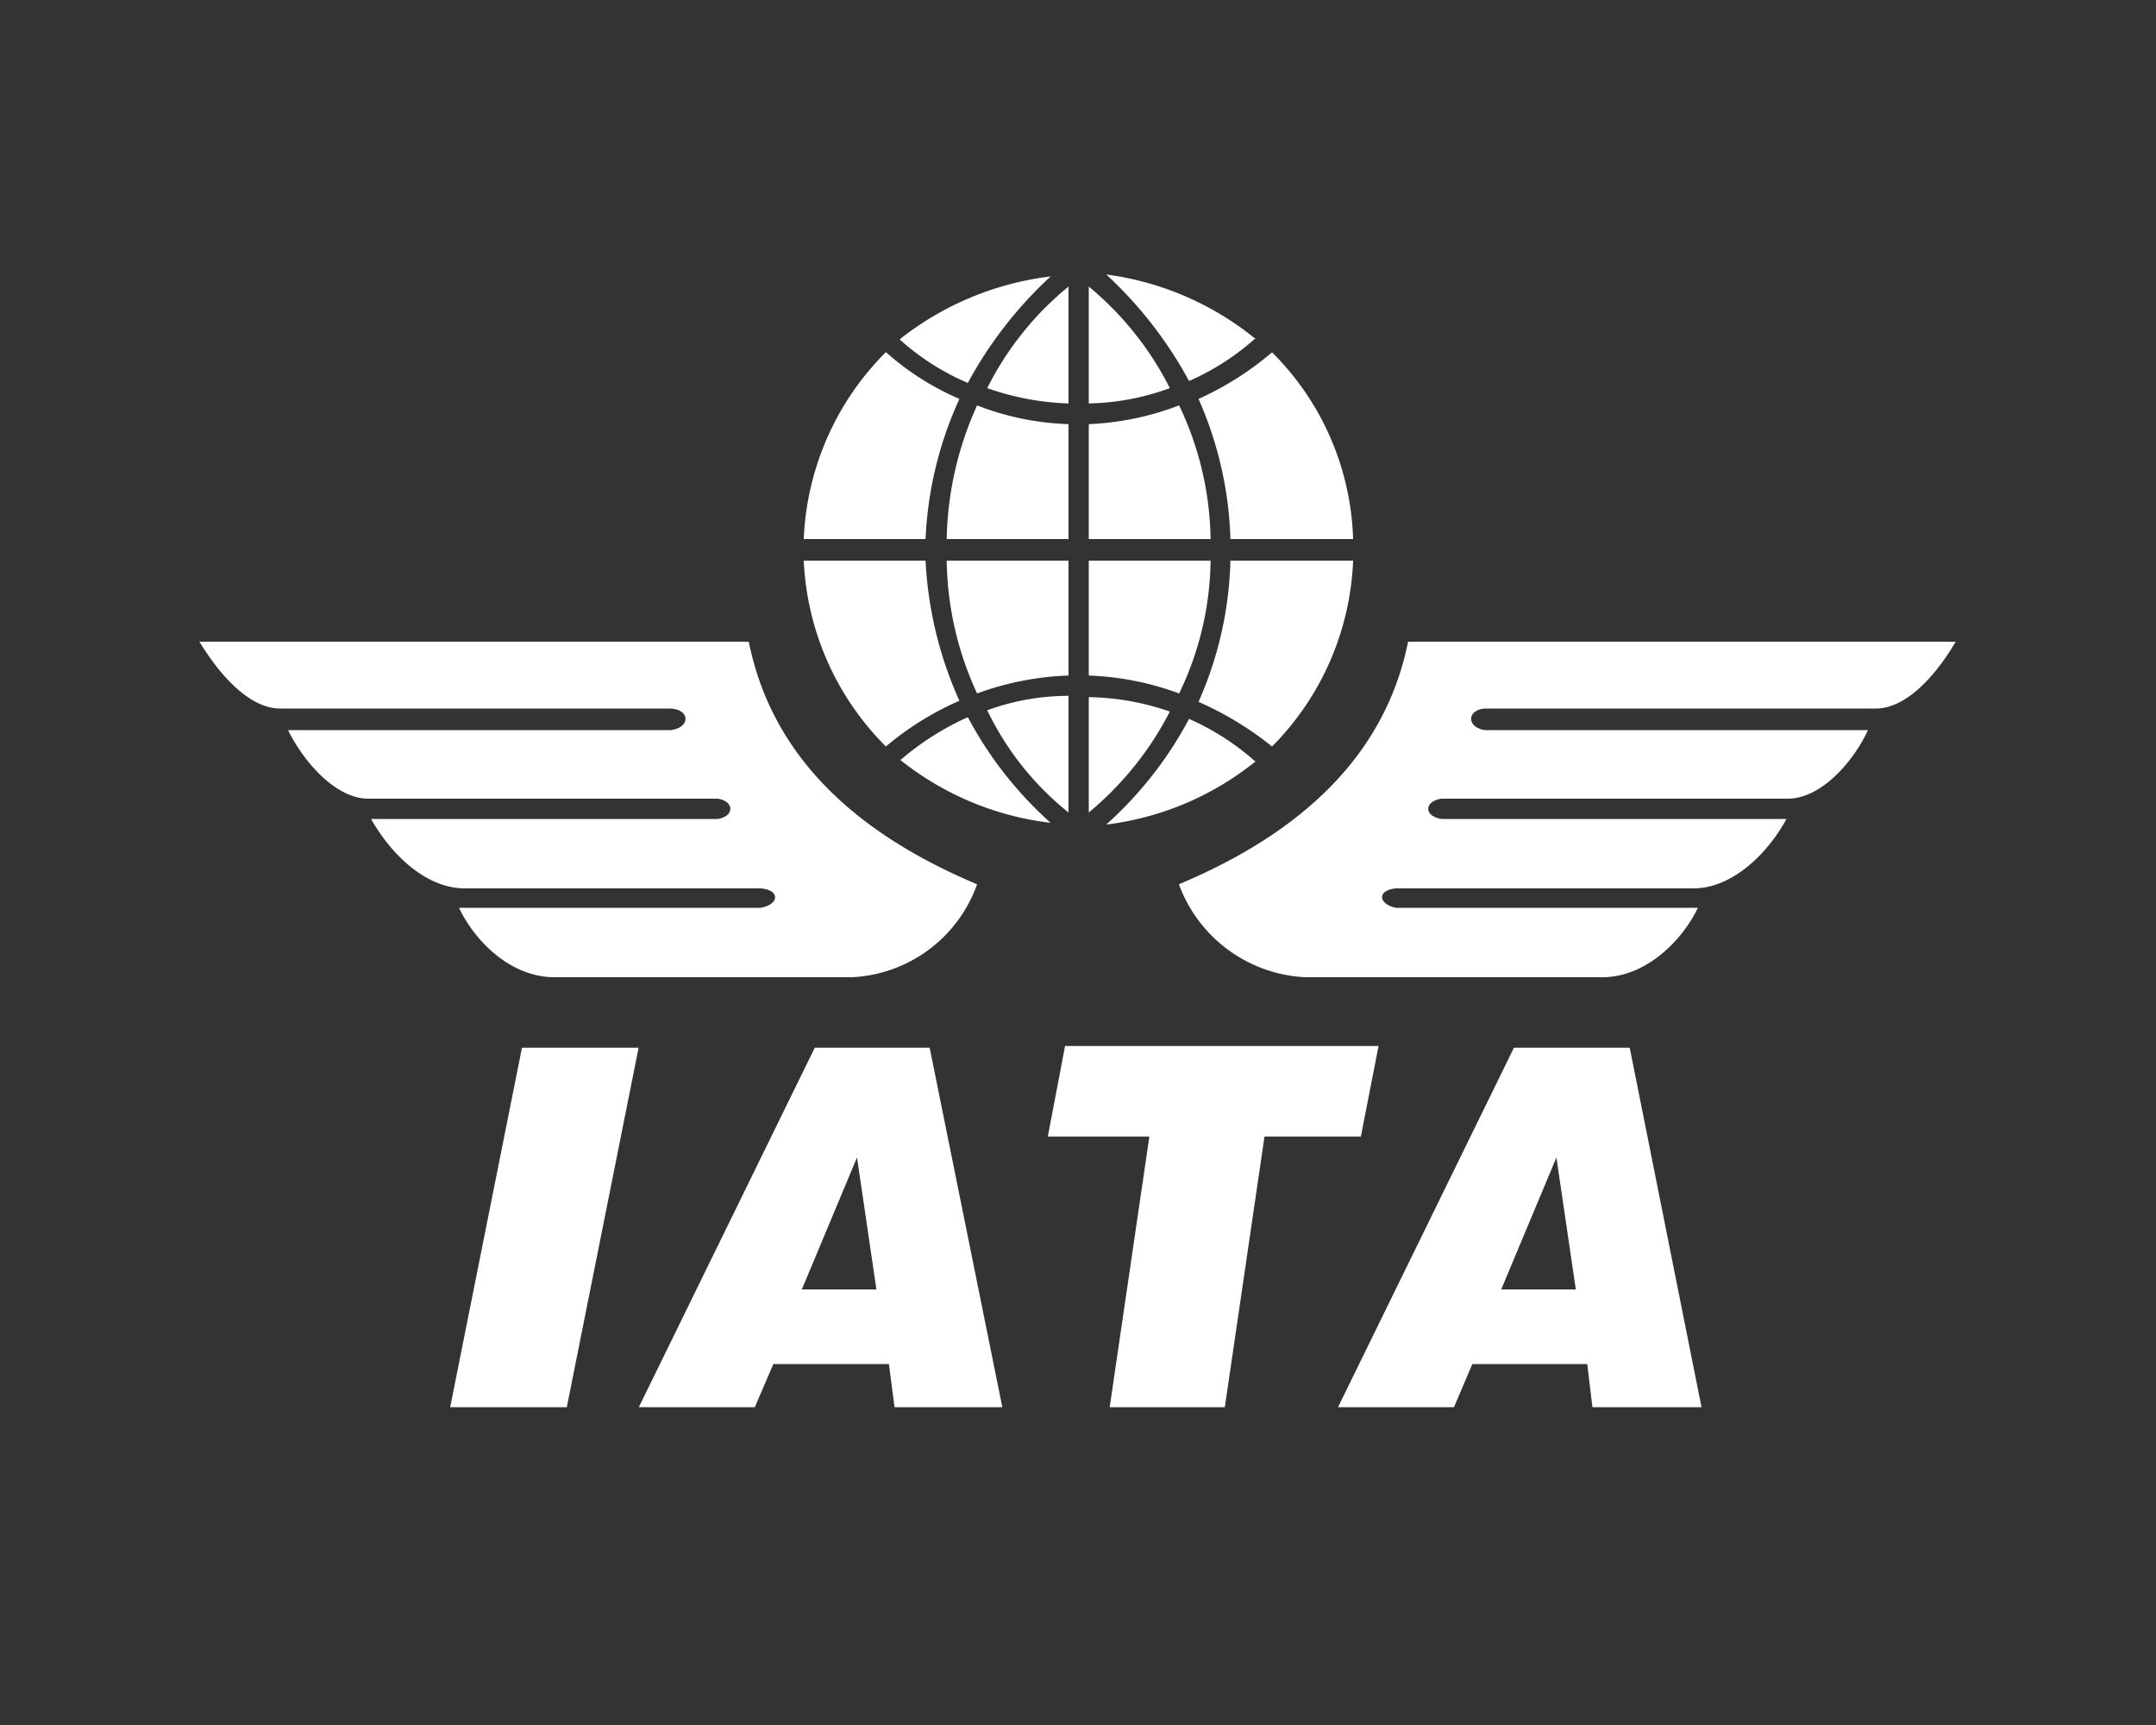 <svg id="Capa_1" data-name="Capa 1" xmlns="http://www.w3.org/2000/svg" viewBox="0 0 100 80"><rect x="0" y="0" width="100" height="80" fill="#333333" stroke="none"/><defs><style>.cls-1{fill:#ffffff;fill-rule:evenodd;}</style></defs><g id="Grupo_1647" data-name="Grupo 1647"><path id="Trazado_4981" data-name="Trazado 4981" class="cls-1" d="M20.88,65.26l3.33-16.67h5.41L26.29,65.26ZM37.19,59.8h3.46l-.9-6.12L37.19,59.8Zm-7.56,5.46,8.16-16.67h5.33l3.37,16.67h-5l-.26-2H35.87l-.86,2Zm21.84,0,1.84-12.55H48.6l.8-4.2H63.94l-.82,4.2H58.65L56.81,65.26ZM69.63,59.8h3.46l-.9-6.12L69.63,59.8Zm-7.57,5.46,8.16-16.67h5.37l3.33,16.67H73.86l-.24-2H68.29l-.85,2Zm28.66-35.5H65.31c-.94,4.67-4.2,8.55-10.63,11.25a6.59,6.59,0,0,0,5.84,4.31h13.8c2.08,0,3.76-1.79,4.43-3.22h-14c-.82-.16-.9-.82,0-.9h13.8c1.76,0,3.41-1.56,4.31-3.22h-16c-.82-.12-.82-.82,0-.94H82.91c1.65,0,3.14-1.88,3.73-3.18H68.88c-.86-.12-.86-.94,0-1H87c1.41,0,2.78-1.51,3.72-3.12Zm-81.44,0H34.73c.94,4.67,4.16,8.55,10.59,11.25a6.49,6.49,0,0,1-5.8,4.31H25.72c-2.12,0-3.76-1.79-4.43-3.22h14c.86-.16.9-.82,0-.9H21.56c-1.8,0-3.41-1.56-4.35-3.22H33.29c.78-.12.78-.82,0-.94H17.09c-1.61,0-3.1-1.88-3.73-3.18H31.12c.9-.12.9-.94,0-1H13c-1.41,0-2.79-1.51-3.76-3.12Zm32.47-14a11.35,11.35,0,0,0,3.14,2,19,19,0,0,1,3.84-4.94A14,14,0,0,0,41.75,15.72ZM37.28,25h5.65a17.38,17.38,0,0,1,1.57-6.5,12.58,12.58,0,0,1-3.41-2.17A13,13,0,0,0,37.28,25Zm12.28-5.33V25H43.91a15.64,15.64,0,0,1,1.41-6.2,12.73,12.73,0,0,0,4.24.87Zm8.69-4a11.54,11.54,0,0,1-3.1,2,19,19,0,0,0-3.84-4.94,13.82,13.82,0,0,1,6.94,3ZM62.76,25H57.07a17.27,17.27,0,0,0-1.48-6.5A14.26,14.26,0,0,0,59,16.34,12.74,12.74,0,0,1,62.76,25ZM50.5,19.68V25h5.65a14.84,14.84,0,0,0-1.46-6.2,13.17,13.17,0,0,1-4.19.87ZM41.75,35.26a12.93,12.93,0,0,1,3.14-2,17.74,17.74,0,0,0,3.84,4.9,13.74,13.74,0,0,1-7-2.94ZM37.28,26h5.65A17.92,17.92,0,0,0,44.5,32.5a13.81,13.81,0,0,0-3.41,2.12A13,13,0,0,1,37.28,26Zm12.28,5.34V26H43.91a15.08,15.08,0,0,0,1.41,6.16,13.59,13.59,0,0,1,4.24-.83Zm8.69,4a11.69,11.69,0,0,0-3.1-2,17.74,17.74,0,0,1-3.84,4.9,13.68,13.68,0,0,0,6.94-2.94ZM62.76,26H57.07a17.15,17.15,0,0,1-1.48,6.55A15.17,15.17,0,0,1,59,34.62,12.94,12.94,0,0,0,62.76,26ZM50.5,31.29V26h5.65a14.48,14.48,0,0,1-1.46,6.16,13.39,13.39,0,0,0-4.19-.83Zm-.94-18A14.41,14.41,0,0,0,45.79,18a12.46,12.46,0,0,0,3.77.71V13.29Zm.94,0A14.72,14.72,0,0,1,54.26,18a11.5,11.5,0,0,1-3.76.71Zm-.94,24.39a13.6,13.6,0,0,1-3.77-4.74,11.05,11.05,0,0,1,3.77-.67v5.41Zm.94,0A14.9,14.9,0,0,0,54.26,33a12,12,0,0,0-3.76-.67Z"/></g></svg>